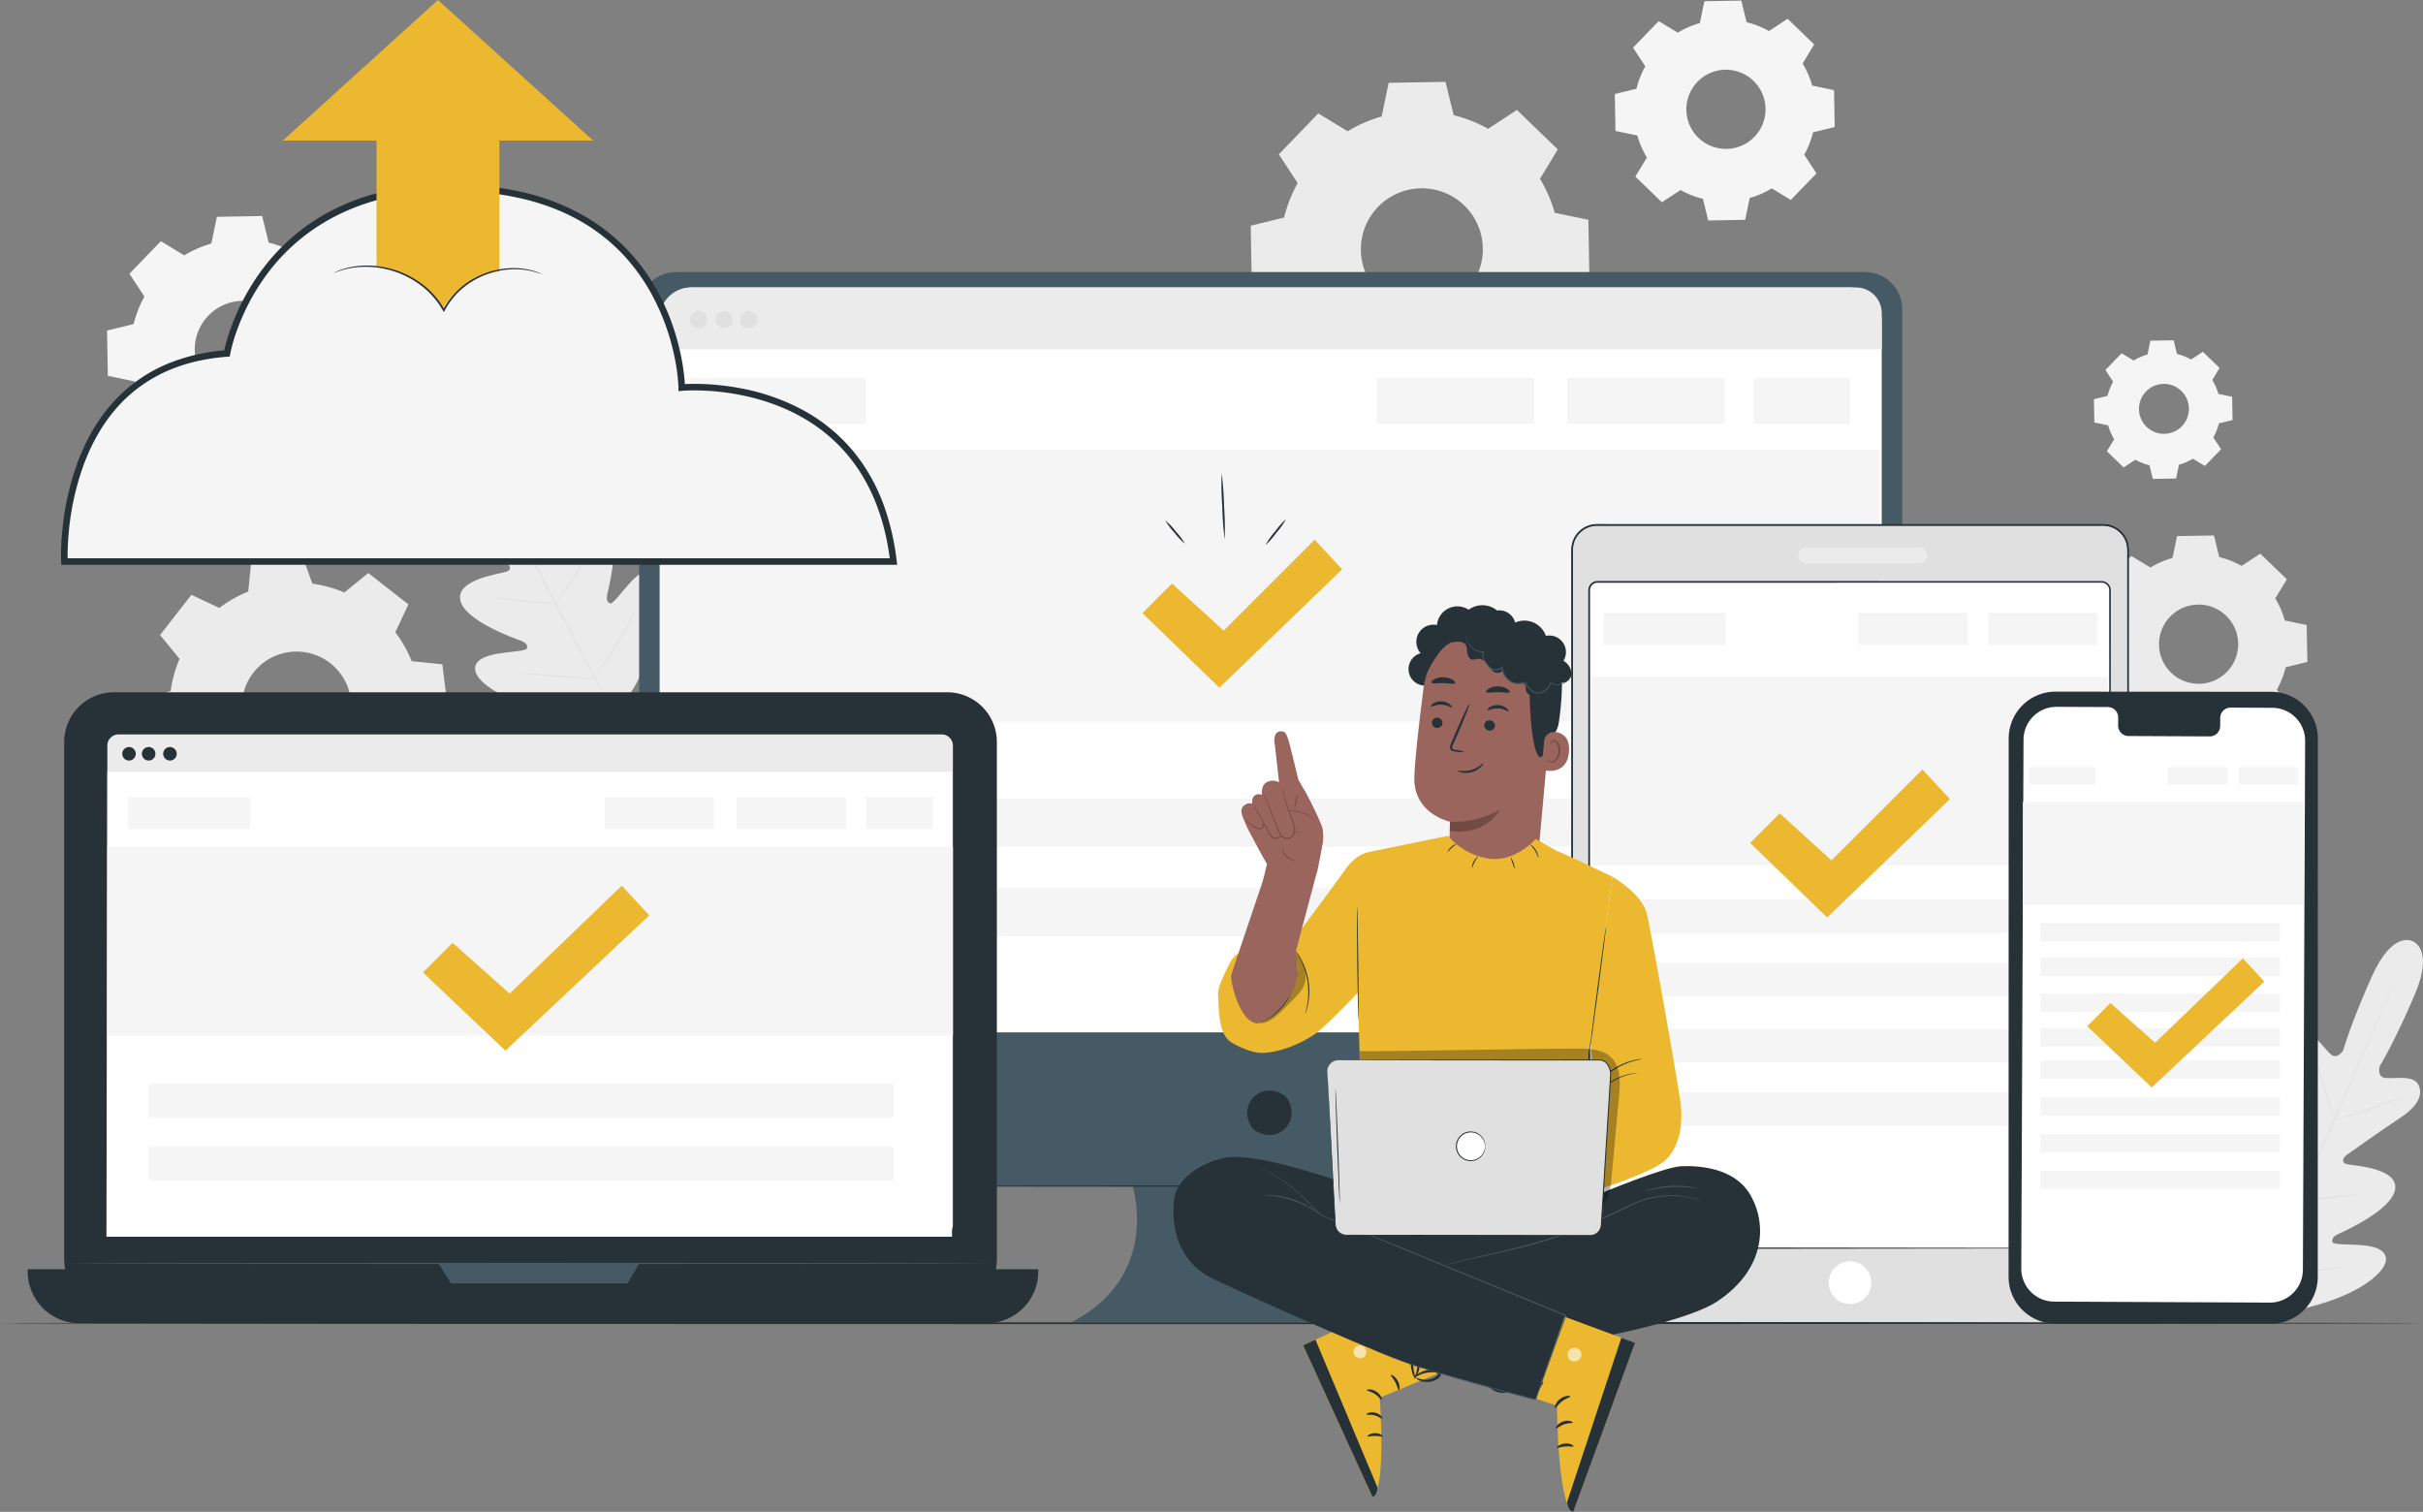 <svg xmlns="http://www.w3.org/2000/svg" xmlns:xlink="http://www.w3.org/1999/xlink" width="738.582" height="460.83" viewBox="0 0 738.582 460.83"><rect x="0" y="0" width="738.582" height="460.83" fill="#808080" stroke="none"/><defs><clipPath id="a"><rect width="738.582" height="460.83" fill="none"></rect></clipPath><clipPath id="c"><rect width="4.223" height="4.174" fill="none"></rect></clipPath><clipPath id="d"><rect width="3.903" height="3.846" fill="none"></rect></clipPath><clipPath id="e"><rect width="14.348" height="21.987" fill="none"></rect></clipPath><clipPath id="f"><rect width="79.256" height="47.971" fill="none"></rect></clipPath></defs><g clip-path="url(#a)"><g clip-path="url(#a)"><path d="M709.224,275.686s-6.023-3.567-12.44,10.734-8.712,22.479-8.712,22.479-1.734,3.016-3.836,1.205-5.121-7.094-8.485-5.948c-3.489,1.187-4.458,5.195-3.5,10.965s2.607,18.489,2.752,19.64c.142,1.129-.425,2.832-2.055,1.828s-11.2-10.652-15.5-5.838,1.017,20.449,1.566,22.169.245,2.481-.562,2.954-3.717-3.074-6.551-5.706-6.581-5.188-8.832-2.2-2.427,14.923,9.855,33.69l6.262,8.323,10.4-1.1c22.121-3.7,30.775-11.929,31.441-15.608s-3.752-4.7-7.609-5-8.436-.03-8.636-.943.153-1.654,1.79-2.417,16.735-7.456,17.351-13.885-12.962-6.916-14.8-7.432-.976-2.088-.05-2.75c.943-.674,11.405-8.092,16.3-11.3s7.181-6.637,5.686-10.005c-1.439-3.249-7.369-1.884-10.125-2.2s-1.716-3.637-1.716-3.637,4.453-7.233,10.609-21.648-.729-16.439-.729-16.439" transform="translate(26.197 11.235)" fill="#ebebeb"></path><path d="M657,391.416c4.563-10.569,12.988-29.218,20.139-45.266s13.607-30.574,18.223-41.118c2.3-5.267,4.16-9.532,5.454-12.494.64-1.465,1.14-2.607,1.485-3.4l.393-.881c.091-.2.145-.295.145-.295s-.033.106-.115.308-.207.51-.364.892l-1.429,3.421c-1.245,2.968-3.077,7.251-5.36,12.534-4.563,10.569-10.988,25.117-18.136,41.159s-15.608,34.681-20.224,45.226" transform="translate(26.814 11.753)" fill="#e0e0e0"></path><path d="M678.2,310.288a3.4,3.4,0,0,1,.3.692c.174.453.4,1.114.683,1.933.554,1.639,1.26,3.924,2,6.458.715,2.5,1.362,4.765,1.857,6.5.228.779.42,1.436.575,1.964a3.357,3.357,0,0,1,.183.731,3.443,3.443,0,0,1-.3-.69c-.172-.453-.4-1.115-.673-1.937-.537-1.646-1.215-3.938-1.948-6.473l-1.9-6.479-.585-1.962a3.434,3.434,0,0,1-.178-.733" transform="translate(27.679 12.664)" fill="#e0e0e0"></path><path d="M684.493,328.258c-.029-.084,4.616-1.75,10.374-3.718s10.451-3.5,10.48-3.413-4.616,1.75-10.375,3.719-10.45,3.5-10.479,3.412" transform="translate(27.936 13.106)" fill="#e0e0e0"></path><path d="M672.877,351.243a3.585,3.585,0,0,1,.766-.073l2.088-.1c1.762-.083,4.2-.209,6.876-.448s5.1-.525,6.85-.751l2.072-.267a3.538,3.538,0,0,1,.767-.061,3.424,3.424,0,0,1-.746.186c-.485.1-1.188.228-2.061.368-1.743.285-4.165.616-6.854.848s-5.13.328-6.9.354c-.884.009-1.6.008-2.093-.006a3.6,3.6,0,0,1-.768-.053" transform="translate(27.462 14.265)" fill="#e0e0e0"></path><path d="M663.659,336.43a3,3,0,0,1,.436.562l1.088,1.6c.908,1.356,2.142,3.242,3.488,5.335s2.551,4,3.409,5.388l1,1.653a3,3,0,0,1,.33.63,3.048,3.048,0,0,1-.436-.562l-1.088-1.6c-.908-1.356-2.141-3.242-3.488-5.337s-2.55-4-3.408-5.386c-.4-.651-.73-1.2-1-1.653a3.028,3.028,0,0,1-.33-.63" transform="translate(27.085 13.73)" fill="#e0e0e0"></path><path d="M650.8,355.607a4.85,4.85,0,0,1,.551.724l1.4,2.042c1.172,1.731,2.772,4.136,4.523,6.8s3.322,5.092,4.445,6.856l1.316,2.1a4.843,4.843,0,0,1,.445.794,5.014,5.014,0,0,1-.551-.724c-.365-.532-.837-1.218-1.4-2.042-1.172-1.732-2.773-4.136-4.524-6.8s-3.321-5.091-4.444-6.855l-1.317-2.1a4.846,4.846,0,0,1-.446-.794" transform="translate(26.561 14.513)" fill="#e0e0e0"></path><path d="M662.823,373.751a5.62,5.62,0,0,1,.968-.118l2.643-.218c2.23-.186,5.311-.455,8.7-.847s6.455-.82,8.67-1.148l2.623-.387a5.51,5.51,0,0,1,.969-.105,5.654,5.654,0,0,1-.947.229c-.614.127-1.5.3-2.608.489-2.208.386-5.271.854-8.67,1.243s-6.486.628-8.724.755c-1.119.061-2.024.1-2.651.116a5.712,5.712,0,0,1-.975-.008" transform="translate(27.051 15.138)" fill="#e0e0e0"></path><path d="M123.969,103.881s-6.524,2.536.766,16.414,12.308,20.729,12.308,20.729,1.3,3.227-1.42,3.763-8.742-.35-9.918,3c-1.219,3.478,1.335,6.714,6.469,9.519s16.157,9.362,17.151,9.958c.976.586,1.967,2.083.171,2.745s-15.293,2.235-14.163,8.594,16.715,11.823,18.408,12.452,2.1,1.34,1.978,2.266-4.713,1.026-8.533,1.631-8.144,1.974-7.186,5.589,10.243,11.121,32.589,13.042L183,213.8l5.56-8.861c10.742-19.69,9.611-31.575,7.127-34.371s-6.014.051-8.627,2.9-5.231,6.619-6.073,6.213-1.206-1.142-.8-2.9,4.464-17.769-.213-22.223-13.442,5.93-14.987,7.06-2.245-.52-2.194-1.658c.052-1.158.673-13.969,1.172-19.8s-.79-9.745-4.362-10.65c-3.445-.872-6.03,4.635-7.982,6.608s-3.92-.894-3.92-.894-2.941-7.968-10.483-21.71-13.383-9.574-13.383-9.574" transform="translate(4.95 4.218)" fill="#ebebeb"></path><path d="M183.209,215.732c-5.5-10.114-14.969-28.254-23.181-43.786s-15.655-29.577-21.1-39.718c-2.724-5.058-4.93-9.156-6.462-12l-1.756-3.265-.449-.852c-.1-.194-.144-.3-.144-.3s.063.093.173.28l.477.838,1.809,3.236c1.567,2.812,3.806,6.9,6.553,11.955,5.5,10.114,12.977,24.149,21.186,39.676s17.65,33.687,23.1,43.829" transform="translate(5.31 4.727)" fill="#e0e0e0"></path><path d="M133.574,147.564a3.4,3.4,0,0,1,.729.194c.463.143,1.125.368,1.942.656,1.632.577,3.866,1.43,6.313,2.417l6.256,2.549,1.9.76a3.434,3.434,0,0,1,.687.307,3.4,3.4,0,0,1-.73-.188c-.462-.144-1.126-.369-1.939-.665-1.627-.593-3.849-1.476-6.3-2.463l-6.272-2.5-1.9-.75a3.4,3.4,0,0,1-.686-.312" transform="translate(5.451 6.022)" fill="#e0e0e0"></path><path d="M151.379,154.344c-.084-.029,1.473-4.712,3.478-10.457s3.7-10.38,3.784-10.351-1.473,4.711-3.478,10.458-3.7,10.379-3.784,10.35" transform="translate(6.178 5.45)" fill="#e0e0e0"></path><path d="M162.46,177.627a3.519,3.519,0,0,1,.415-.647l1.213-1.7c1.022-1.438,2.425-3.431,3.893-5.685s2.735-4.337,3.637-5.854l1.069-1.8a3.51,3.51,0,0,1,.426-.641,3.518,3.518,0,0,1-.315.7c-.222.441-.554,1.075-.982,1.848-.851,1.548-2.087,3.657-3.564,5.916s-2.908,4.238-3.979,5.644c-.538.7-.98,1.263-1.3,1.642a3.54,3.54,0,0,1-.515.571" transform="translate(6.63 6.583)" fill="#e0e0e0"></path><path d="M145.168,175.138a3.05,3.05,0,0,1,.711,0c.525.036,1.169.079,1.929.13,1.627.124,3.872.316,6.35.55s4.721.463,6.343.644l1.918.233a2.925,2.925,0,0,1,.7.129,3.019,3.019,0,0,1-.711,0l-1.929-.13c-1.627-.123-3.872-.316-6.351-.55s-4.72-.462-6.342-.644l-1.918-.232a3.057,3.057,0,0,1-.7-.129" transform="translate(5.925 7.147)" fill="#e0e0e0"></path><path d="M152.319,197.09a4.9,4.9,0,0,1,.91.014l2.472.157c2.086.147,4.966.372,8.144.64s6.056.53,8.138.735l2.463.26a5.018,5.018,0,0,1,.9.138,4.79,4.79,0,0,1-.91-.014l-2.472-.157c-2.086-.147-4.966-.372-8.145-.64s-6.055-.53-8.136-.735l-2.464-.259a4.945,4.945,0,0,1-.9-.139" transform="translate(6.216 8.043)" fill="#e0e0e0"></path><path d="M173.926,199.591a5.582,5.582,0,0,1,.5-.834l1.46-2.214c1.231-1.869,2.921-4.459,4.706-7.37s3.34-5.585,4.448-7.53l1.316-2.3a5.573,5.573,0,0,1,.515-.827,5.671,5.671,0,0,1-.4.887c-.278.562-.694,1.368-1.225,2.354-1.06,1.975-2.581,4.674-4.373,7.589s-3.512,5.489-4.792,7.329c-.643.917-1.17,1.655-1.547,2.157a5.667,5.667,0,0,1-.608.762" transform="translate(7.098 7.286)" fill="#e0e0e0"></path><path d="M65.154,178.674a38.1,38.1,0,0,1,8.817-4.991l.939-9.348,15.426-1.9,3.182,8.839a38.023,38.023,0,0,1,9.765,2.7l7.271-5.943,12.252,9.564-4,8.494a38,38,0,0,1,4.99,8.82l9.348.938,1.9,15.426-8.839,3.182a38.081,38.081,0,0,1-2.7,9.764l5.942,7.272-9.561,12.251-8.5-4a38.072,38.072,0,0,1-8.819,4.991l-.939,9.348-15.425,1.9-3.182-8.84a38.036,38.036,0,0,1-9.765-2.7l-7.271,5.944-12.251-9.564,4-8.494a38.051,38.051,0,0,1-4.99-8.819l-9.348-.939-1.9-15.426,8.84-3.182a38.128,38.128,0,0,1,2.7-9.765l-5.943-7.27,9.563-12.252Zm10.41,19.718a16.672,16.672,0,1,0,23.4-2.885,16.672,16.672,0,0,0-23.4,2.885" transform="translate(1.694 6.629)" fill="#ebebeb"></path><path d="M492.12,9.949a27.581,27.581,0,0,1,6.726-2.924L500.231.369l11.248-.2,1.618,6.6a27.576,27.576,0,0,1,6.826,2.685l5.684-3.726,8.093,7.814-3.523,5.811a27.562,27.562,0,0,1,2.923,6.727l6.656,1.385.2,11.248-6.6,1.62a27.574,27.574,0,0,1-2.684,6.824l3.725,5.685-7.813,8.093-5.811-3.523a27.543,27.543,0,0,1-6.727,2.922L512.653,67l-11.247.2-1.62-6.6a27.562,27.562,0,0,1-6.824-2.685l-5.685,3.727-8.093-7.814,3.524-5.811a27.551,27.551,0,0,1-2.924-6.727l-6.657-1.385-.2-11.248,6.605-1.62a27.6,27.6,0,0,1,2.684-6.824l-3.725-5.685,7.812-8.093Zm6,14.984a12.068,12.068,0,1,0,17.064-.3,12.068,12.068,0,0,0-17.064.3" transform="translate(19.301 0.007)" fill="#f5f5f5"></path><path d="M625.337,105.825a17.408,17.408,0,0,1,4.24-1.843l.873-4.2,7.093-.124,1.02,4.164a17.36,17.36,0,0,1,4.3,1.692l3.585-2.349,5.1,4.927-2.222,3.664A17.343,17.343,0,0,1,651.177,116l4.2.873.125,7.092-4.164,1.021a17.37,17.37,0,0,1-1.693,4.3l2.349,3.586-4.926,5.1-3.665-2.222a17.373,17.373,0,0,1-4.241,1.843l-.874,4.2-7.092.124-1.021-4.164a17.426,17.426,0,0,1-4.3-1.692l-3.585,2.349-5.1-4.927,2.222-3.664a17.341,17.341,0,0,1-1.843-4.242l-4.2-.873-.125-7.092,4.164-1.021a17.377,17.377,0,0,1,1.693-4.3l-2.349-3.586,4.926-5.1Zm3.78,9.449a7.61,7.61,0,1,0,10.76-.189,7.609,7.609,0,0,0-10.76.189" transform="translate(25.028 4.067)" fill="#f5f5f5"></path><path d="M54.884,75.255a33.811,33.811,0,0,1,8.247-3.585l1.7-8.163,13.793-.243,1.985,8.1a33.785,33.785,0,0,1,8.369,3.292l6.971-4.569,9.924,9.583-4.32,7.125a33.816,33.816,0,0,1,3.584,8.249l8.163,1.7.243,13.793-8.1,1.986a33.81,33.81,0,0,1-3.292,8.368l4.568,6.971-9.581,9.924-7.126-4.32a33.783,33.783,0,0,1-8.249,3.584l-1.7,8.164-13.793.241-1.985-8.1a33.8,33.8,0,0,1-8.369-3.292l-6.97,4.569-9.925-9.583,4.321-7.125a33.785,33.785,0,0,1-3.585-8.249l-8.163-1.7-.243-13.793,8.1-1.986a33.854,33.854,0,0,1,3.293-8.368l-4.569-6.97,9.581-9.925ZM62.236,93.63a14.8,14.8,0,1,0,20.924-.368,14.8,14.8,0,0,0-20.924.368" transform="translate(1.28 2.582)" fill="#f5f5f5"></path><path d="M630.547,166.591a27.566,27.566,0,0,1,6.726-2.924l1.385-6.657,11.248-.2,1.618,6.6a27.552,27.552,0,0,1,6.825,2.685l5.685-3.726,8.093,7.814L668.6,176a27.565,27.565,0,0,1,2.923,6.727l6.656,1.385.2,11.248-6.6,1.619a27.572,27.572,0,0,1-2.684,6.824l3.725,5.685L665,217.583l-5.811-3.523a27.6,27.6,0,0,1-6.727,2.923l-1.386,6.657-11.247.2-1.62-6.6a27.563,27.563,0,0,1-6.824-2.685l-5.685,3.727-8.093-7.814,3.523-5.811a27.587,27.587,0,0,1-2.923-6.727l-6.657-1.385-.2-11.248,6.6-1.62a27.6,27.6,0,0,1,2.684-6.824l-3.726-5.685,7.813-8.093Zm6,14.984a12.068,12.068,0,1,0,17.064-.3,12.068,12.068,0,0,0-17.064.3" transform="translate(24.951 6.4)" fill="#ebebeb"></path><path d="M395.853,39.023a42.453,42.453,0,0,1,10.36-4.5l2.134-10.255,17.326-.3,2.494,10.172a42.435,42.435,0,0,1,10.512,4.136l8.757-5.74L459.9,44.567l-5.428,8.951a42.421,42.421,0,0,1,4.5,10.362l10.254,2.134.3,17.326-10.173,2.494a42.447,42.447,0,0,1-4.135,10.512l5.739,8.757L448.93,117.57l-8.951-5.428a42.462,42.462,0,0,1-10.362,4.5L427.482,126.9l-17.325.3-2.494-10.174a42.491,42.491,0,0,1-10.512-4.136l-8.756,5.74L375.928,106.6l5.428-8.952a42.439,42.439,0,0,1-4.5-10.361L366.6,85.149l-.3-17.325,10.173-2.495A42.482,42.482,0,0,1,380.6,54.818l-5.739-8.756L386.9,33.595ZM405.089,62.1a18.589,18.589,0,1,0,26.285-.462,18.589,18.589,0,0,0-26.285.462" transform="translate(14.949 0.978)" fill="#ebebeb"></path><path d="M738.261,387.526c0,.15-165.279.271-369.113.271C165.244,387.8,0,387.676,0,387.526s165.244-.271,369.148-.271c203.834,0,369.113.121,369.113.271" transform="translate(0 15.805)" fill="#263238"></path><path d="M560.88,79.676H198.5a11.309,11.309,0,0,0-11.311,11.311V346.941A11.31,11.31,0,0,0,198.5,358.253H337.582s8.847,27.357-18.579,41.513H449.051s-30.964-10.616-23-41.513H560.88a11.311,11.311,0,0,0,11.312-11.311V90.988A11.311,11.311,0,0,0,560.88,79.676" transform="translate(7.64 3.252)" fill="#455a64"></path><path d="M377.262,321.551c4.929,7.045-2.785,14.76-9.833,9.832a2.521,2.521,0,0,1-.606-.607c-4.916-7.043,2.79-14.748,9.833-9.83a2.481,2.481,0,0,1,.606.606" transform="translate(14.908 13.035)" fill="#263238"></path><path d="M565.707,311.245H193.187V94.275A10.093,10.093,0,0,1,203.28,84.181H555.615a10.093,10.093,0,0,1,10.093,10.093Z" transform="translate(7.884 3.436)" fill="#fff"></path><path d="M565.707,103.048H193.187v-9.34a9.528,9.528,0,0,1,9.527-9.528H557.885A7.823,7.823,0,0,1,565.707,92Z" transform="translate(7.884 3.436)" fill="#ebebeb"></path><path d="M207.3,93.728a2.617,2.617,0,1,1-2.617-2.617,2.617,2.617,0,0,1,2.617,2.617" transform="translate(8.247 3.718)" fill="#e0e0e0"></path><path d="M214.8,93.728a2.617,2.617,0,1,1-2.617-2.617,2.617,2.617,0,0,1,2.617,2.617" transform="translate(8.553 3.718)" fill="#e0e0e0"></path><path d="M221.927,93.728a2.617,2.617,0,1,1-2.617-2.617,2.617,2.617,0,0,1,2.617,2.617" transform="translate(8.844 3.718)" fill="#e0e0e0"></path><path d="M493.012,347.373c0,.12-51.566.217-115.163.217-63.618,0-115.173-.1-115.173-.217s51.556-.218,115.173-.218c63.6,0,115.163.1,115.163.218" transform="translate(10.72 14.168)" fill="#263238"></path><rect width="371.545" height="82.94" transform="translate(201.197 137.015)" fill="#f5f5f5"></rect><rect width="53.62" height="14.035" transform="translate(210.317 115.173)" fill="#f5f5f5"></rect><rect width="29.359" height="14.035" transform="translate(534.564 115.173)" fill="#f5f5f5"></rect><rect width="48.045" height="14.035" transform="translate(477.698 115.173)" fill="#f5f5f5"></rect><rect width="48.045" height="14.035" transform="translate(419.664 115.173)" fill="#f5f5f5"></rect><rect width="327.463" height="14.701" transform="translate(219.286 243.324)" fill="#f5f5f5"></rect><rect width="327.463" height="14.701" transform="translate(219.286 270.683)" fill="#f5f5f5"></rect><path d="M334.571,180.443l9.026-9.026,15.741,14.347,27.74-27.71,8.382,9.026-37.411,36.091Z" transform="translate(13.655 6.451)" fill="#ecb82f"></path><path d="M347.276,159.509a20.112,20.112,0,0,1-3.208-3.37,20.123,20.123,0,0,1-2.794-3.72,20.109,20.109,0,0,1,3.208,3.37,20.122,20.122,0,0,1,2.794,3.72" transform="translate(13.928 6.22)" fill="#263238"></path><path d="M358.712,158.755a94.416,94.416,0,0,1-.734-10.082,94.436,94.436,0,0,1-.191-10.108,94.606,94.606,0,0,1,.733,10.083,94.286,94.286,0,0,1,.193,10.107" transform="translate(14.599 5.655)" fill="#263238"></path><path d="M376.891,152.024a23.772,23.772,0,0,1-2.923,4.124,23.749,23.749,0,0,1-3.348,3.788,23.747,23.747,0,0,1,2.924-4.124,23.717,23.717,0,0,1,3.347-3.788" transform="translate(15.126 6.204)" fill="#263238"></path><path d="M622.3,396.921H467.979a7.562,7.562,0,0,1-7.563-7.563V161.31a7.562,7.562,0,0,1,7.563-7.563H622.3a7.562,7.562,0,0,1,7.563,7.563V389.359a7.562,7.562,0,0,1-7.562,7.563" transform="translate(18.791 6.275)" fill="#e0e0e0"></path><path d="M622.314,396.932s.177-.018.527-.041a7.25,7.25,0,0,0,1.535-.28,7.572,7.572,0,0,0,4.6-3.78,7.805,7.805,0,0,0,.7-2.007,11.908,11.908,0,0,0,.137-2.366q-.006-2.5-.013-5.473c-.007-3.957-.016-8.52-.025-13.658-.021-20.558-.05-50.294-.086-87.038-.01-18.373-.021-38.5-.033-60.1q-.006-16.2-.014-33.484,0-8.63-.006-17.51,0-4.439,0-8.936a11.727,11.727,0,0,0-.118-2.2,7.069,7.069,0,0,0-.691-2.063,7.414,7.414,0,0,0-3.017-3.1,8,8,0,0,0-2.068-.744,11.316,11.316,0,0,0-2.23-.139h-4.6l-9.276,0-18.869,0-38.917.007-81.838.005a7.286,7.286,0,0,0-7.181,5.939,13.117,13.117,0,0,0-.131,2.552v7.808q0,10.385,0,20.628,0,20.483,0,40.33c-.005,26.442-.01,51.946-.016,76.243s-.017,47.383-.025,68.99q0,4.051,0,8.033,0,1.991,0,3.963a8.558,8.558,0,0,0,.6,3.757,7.371,7.371,0,0,0,5.722,4.367,12.718,12.718,0,0,0,1.879.08h1.9l3.779,0,28.841.018,87.033.086,23.662.051,6.154.026c1.386.009,2.1.028,2.1.028s-.71.019-2.1.028l-6.154.027-23.662.05-87.033.086-28.841.018-3.779,0h-1.9a13.139,13.139,0,0,1-1.938-.083,7.8,7.8,0,0,1-6.063-4.617,9.005,9.005,0,0,1-.635-3.929q0-1.973,0-3.963,0-3.981,0-8.033c-.007-21.607-.016-44.695-.025-68.99s-.01-49.8-.016-76.243q0-19.831,0-40.33,0-10.242,0-20.628v-7.808a13.583,13.583,0,0,1,.139-2.653,7.828,7.828,0,0,1,7.713-6.38l81.838.006,38.917.006,18.869,0,9.276,0h4.6a11.855,11.855,0,0,1,2.328.151,8.533,8.533,0,0,1,2.209.8,7.923,7.923,0,0,1,3.221,3.312,7.6,7.6,0,0,1,.737,2.2,12.184,12.184,0,0,1,.124,2.288q0,4.5,0,8.936,0,8.876-.006,17.51-.006,17.262-.013,33.484c-.011,21.605-.023,41.73-.033,60.1-.036,36.744-.066,66.48-.085,87.038-.009,5.137-.018,9.7-.025,13.658q-.008,2.966-.013,5.473a12.056,12.056,0,0,1-.152,2.39,7.913,7.913,0,0,1-.723,2.033,7.6,7.6,0,0,1-4.677,3.783,6.9,6.9,0,0,1-1.549.255c-.352.012-.529.012-.529.012" transform="translate(18.78 6.264)" fill="#263238"></path><path d="M622.31,396.928s.177-.015.527-.035a4.466,4.466,0,0,0,.649-.078,6.41,6.41,0,0,0,.889-.2,7.573,7.573,0,0,0,4.612-3.781,7.873,7.873,0,0,0,.7-2.012,11.966,11.966,0,0,0,.139-2.37q0-2.5-.007-5.473c-.005-3.956-.01-8.52-.016-13.658-.014-20.554-.032-50.292-.055-87.037-.006-18.374-.012-38.5-.021-60.1q0-16.2-.008-33.484,0-8.63,0-17.51,0-4.439,0-8.936a11.79,11.79,0,0,0-.119-2.218,7.192,7.192,0,0,0-.7-2.09,7.507,7.507,0,0,0-3.056-3.138,8.065,8.065,0,0,0-2.093-.754,11.334,11.334,0,0,0-2.249-.143h-4.6l-9.276,0-18.869,0-38.917,0-81.838,0a7.386,7.386,0,0,0-7.279,6.02,13.226,13.226,0,0,0-.132,2.571v7.808q0,10.385,0,20.628,0,20.483,0,40.33c0,26.442-.007,51.947-.01,76.243s-.01,47.383-.016,68.99q0,4.051,0,8.033,0,1.991,0,3.962a12.256,12.256,0,0,0,.087,1.944,7.372,7.372,0,0,0,6.3,6.259,12.793,12.793,0,0,0,1.89.081h1.9l3.779,0,28.841.01,87.033.054,23.662.032,6.154.017c1.386.006,2.1.018,2.1.018s-.71.011-2.1.018l-6.154.017-23.662.032-87.033.054-28.841.011H468.84a12.931,12.931,0,0,1-1.928-.082,7.644,7.644,0,0,1-6.535-6.485,12.577,12.577,0,0,1-.092-1.984q0-1.972,0-3.962,0-3.981,0-8.033c0-21.607-.009-44.695-.016-68.99s-.006-49.8-.009-76.243q0-19.831,0-40.33,0-10.24,0-20.628v-7.808a13.562,13.562,0,0,1,.138-2.634,7.726,7.726,0,0,1,7.615-6.3l81.838,0,38.917,0,18.869,0H621.5a11.6,11.6,0,0,1,2.31.149,8.428,8.428,0,0,1,2.184.786,7.835,7.835,0,0,1,3.183,3.272,7.494,7.494,0,0,1,.729,2.178,12.12,12.12,0,0,1,.122,2.272q0,4.5,0,8.936,0,8.877,0,17.51,0,17.264-.008,33.484c-.007,21.605-.015,41.73-.021,60.1-.023,36.745-.042,66.483-.054,87.037-.006,5.137-.011,9.7-.016,13.658q0,2.966-.008,5.473a12,12,0,0,1-.15,2.386,7.92,7.92,0,0,1-.718,2.027,7.582,7.582,0,0,1-4.663,3.783,6.2,6.2,0,0,1-.894.189,4.358,4.358,0,0,1-.652.07c-.352.015-.529.018-.529.018" transform="translate(18.784 6.268)" fill="#263238"></path><path d="M548.575,375.9a6.5,6.5,0,1,1-6.5-6.5,6.5,6.5,0,0,1,6.5,6.5" transform="translate(21.858 15.076)" fill="#fff"></path><path d="M563.611,165.167H529a2.414,2.414,0,0,1,0-4.827h34.607a2.414,2.414,0,0,1,0,4.827" transform="translate(21.491 6.544)" fill="#ebebeb"></path><path d="M621.64,373.5H467.94a2.531,2.531,0,0,1-2.531-2.531V172.946a2.532,2.532,0,0,1,2.532-2.531h153.7a2.531,2.531,0,0,1,2.531,2.531V370.964a2.531,2.531,0,0,1-2.531,2.531" transform="translate(18.994 6.955)" fill="#fff"></path><path d="M621.651,373.506c0-.014.159,0,.463-.058a2.508,2.508,0,0,0,1.212-.616,2.538,2.538,0,0,0,.816-2.026q-.006-1.366-.014-3.163c-.011-4.8-.029-11.862-.051-20.958-.021-18.208-.05-44.543-.086-77.082-.01-16.272-.022-34.095-.033-53.228q-.006-14.351-.013-29.654,0-3.822,0-7.7,0-1.939,0-3.891v-1.956a2.359,2.359,0,0,0-.522-1.673,2.286,2.286,0,0,0-1.528-.82c-.607-.024-1.3-.006-1.949-.011h-3.971l-8.016,0-139.984.021a2.269,2.269,0,0,0-1.8.879,2.3,2.3,0,0,0-.429.934,6.362,6.362,0,0,0-.045,1.105v13.862q0,9.2,0,18.269,0,18.138,0,35.717c-.006,23.416-.011,46-.017,67.521s-.017,41.962-.024,61.1v.9a2.359,2.359,0,0,0,.145.8,2.3,2.3,0,0,0,1.031,1.212,2.853,2.853,0,0,0,1.609.3H470.2l6.988,0,13.587.007,25.542.018,77.076.086,20.956.051,5.45.026c1.228.009,1.857.028,1.857.028s-.629.019-1.857.028l-5.45.027-20.956.05-77.076.086-25.542.018-13.587.008-6.988,0h-1.767a3.306,3.306,0,0,1-1.828-.353,2.755,2.755,0,0,1-1.232-1.445,2.811,2.811,0,0,1-.174-.953v-.9c-.008-19.136-.017-39.582-.025-61.1s-.01-44.1-.017-67.521q0-17.562,0-35.717,0-9.071,0-18.269V173.615a6.8,6.8,0,0,1,.055-1.212,2.812,2.812,0,0,1,2.764-2.248l139.984.021,8.016,0h3.971c.67.007,1.293-.015,2,.016a2.78,2.78,0,0,1,1.855,1,2.855,2.855,0,0,1,.633,1.983v1.956q0,1.952,0,3.891,0,3.877,0,7.7-.008,15.287-.014,29.654c-.012,19.133-.023,36.956-.033,53.228-.036,32.539-.066,58.874-.086,77.082-.022,9.1-.038,16.16-.05,20.958q-.008,1.8-.013,3.163a2.6,2.6,0,0,1-.861,2.068,2.49,2.49,0,0,1-1.244.6,1.714,1.714,0,0,1-.468.031" transform="translate(18.984 6.944)" fill="#263238"></path><rect width="157.161" height="57.537" transform="translate(485.351 206.295)" fill="#f5f5f5"></rect><rect width="37.197" height="9.737" transform="translate(488.849 186.822)" fill="#f5f5f5"></rect><rect width="33.33" height="9.737" transform="translate(606.083 186.822)" fill="#f5f5f5"></rect><rect width="33.33" height="9.737" transform="translate(566.417 186.822)" fill="#f5f5f5"></rect><rect width="134.183" height="10.199" transform="translate(495.114 293.463)" fill="#f5f5f5"></rect><rect width="134.183" height="10.199" transform="translate(495.114 274.172)" fill="#f5f5f5"></rect><rect width="134.183" height="10.199" transform="translate(495.114 332.964)" fill="#f5f5f5"></rect><rect width="134.183" height="10.199" transform="translate(495.114 313.672)" fill="#f5f5f5"></rect><path d="M512.568,247.742l9.026-9.026,15.741,14.347,27.74-27.71,8.382,9.026L536.046,270.47Z" transform="translate(20.919 9.197)" fill="#ecb82f"></path><path d="M668.187,395.221l-65.647-.038a14.279,14.279,0,0,1-14.291-14.262l.032-164.109a14.279,14.279,0,0,1,14.308-14.256l65.647.039a14.278,14.278,0,0,1,14.291,14.261l-.032,164.11a14.279,14.279,0,0,1-14.308,14.256" transform="translate(24.008 8.267)" fill="#263238"></path><path d="M668.495,207.3l-12.772-.059a3.174,3.174,0,0,0-3.115,3.229l-.01,2.316a3.171,3.171,0,0,1-3.114,3.229l-24.9-.116a3.175,3.175,0,0,1-3.088-3.257l.01-2.316a3.176,3.176,0,0,0-3.088-3.257l-4.492-.021L602.752,207a10.051,10.051,0,0,0-10.1,10.007l-.682,161.2a10.05,10.05,0,0,0,10,10.092l65.743.3a10.049,10.049,0,0,0,10.1-10.007l.682-161.2a10.05,10.05,0,0,0-10-10.092" transform="translate(24.16 8.448)" fill="#fff"></path><rect width="85.551" height="31.321" transform="translate(616.62 244.447)" fill="#f5f5f5"></rect><rect width="20.248" height="5.3" transform="translate(618.525 233.848)" fill="#f5f5f5"></rect><rect width="18.143" height="5.3" transform="translate(682.34 233.848)" fill="#f5f5f5"></rect><rect width="18.143" height="5.3" transform="translate(660.749 233.848)" fill="#f5f5f5"></rect><rect width="73.043" height="5.552" transform="translate(621.934 291.898)" fill="#f5f5f5"></rect><rect width="73.043" height="5.552" transform="translate(621.934 281.396)" fill="#f5f5f5"></rect><rect width="73.043" height="5.552" transform="translate(621.934 313.4)" fill="#f5f5f5"></rect><rect width="73.043" height="5.552" transform="translate(621.934 323.222)" fill="#f5f5f5"></rect><rect width="73.043" height="5.552" transform="translate(621.934 334.447)" fill="#f5f5f5"></rect><rect width="73.043" height="5.552" transform="translate(621.934 345.673)" fill="#f5f5f5"></rect><rect width="73.043" height="5.552" transform="translate(621.934 356.898)" fill="#f5f5f5"></rect><rect width="73.043" height="5.552" transform="translate(621.934 302.898)" fill="#f5f5f5"></rect><path d="M611.282,301.349l7.064-7.064,13.623,12.11,26.743-25.733,6.559,7.064-34.31,32.292Z" transform="translate(24.948 11.454)" fill="#ecb82f"></path><path d="M287.943,390.747H33.96A15.162,15.162,0,0,1,18.8,375.586V217.9A15.162,15.162,0,0,1,33.96,202.738H287.943A15.162,15.162,0,0,1,303.1,217.9V375.586a15.162,15.162,0,0,1-15.161,15.161" transform="translate(0.767 8.274)" fill="#263238"></path><path d="M300.429,388.16H23.841A15.718,15.718,0,0,1,8.123,372.442v-.732H316.147v.732a15.718,15.718,0,0,1-15.718,15.718" transform="translate(0.332 15.17)" fill="#263238"></path><rect width="268.249" height="158.771" transform="translate(27.197 218.483)" fill="#263238"></rect><path d="M128.45,370.015l3.822,6.079h53.785l3.549-6.079Z" transform="translate(5.242 15.101)" fill="#455a64"></path><path d="M285.783,367.967H34.847a3.407,3.407,0,0,1-3.408-3.407V218.486a3.407,3.407,0,0,1,3.407-3.407H285.783a3.406,3.406,0,0,1,3.4,3.407V364.56a3.406,3.406,0,0,1-3.4,3.407" transform="translate(1.283 8.778)" fill="#ebebeb"></path><path d="M288.924,367.743H31.174l.276-141.686H288.924Z" transform="translate(1.272 9.226)" fill="#fff"></path><path d="M51.911,220.833a2.059,2.059,0,1,1-2.06-2.059,2.06,2.06,0,0,1,2.06,2.059" transform="translate(1.951 8.929)" fill="#263238"></path><path d="M39.924,220.833a2.059,2.059,0,1,1-2.059-2.059,2.059,2.059,0,0,1,2.059,2.059" transform="translate(1.461 8.929)" fill="#263238"></path><path d="M45.677,220.833a2.059,2.059,0,1,1-2.059-2.059,2.059,2.059,0,0,1,2.059,2.059" transform="translate(1.696 8.929)" fill="#263238"></path><path d="M300.661,370.022c0,.1-63.1.184-140.925.184-77.85,0-140.938-.082-140.938-.184s63.089-.184,140.938-.184c77.823,0,140.925.082,140.925.184" transform="translate(0.767 15.094)" fill="#455a64"></path><rect width="257.75" height="57.537" transform="translate(32.722 258.125)" fill="#f5f5f5"></rect><rect width="37.197" height="9.737" transform="translate(39.049 242.971)" fill="#f5f5f5"></rect><rect width="20.368" height="9.737" transform="translate(263.986 242.971)" fill="#f5f5f5"></rect><rect width="33.33" height="9.737" transform="translate(224.538 242.971)" fill="#f5f5f5"></rect><rect width="33.33" height="9.737" transform="translate(184.278 242.971)" fill="#f5f5f5"></rect><rect width="227.17" height="10.199" transform="translate(45.315 349.614)" fill="#f5f5f5"></rect><rect width="227.17" height="10.199" transform="translate(45.315 330.322)" fill="#f5f5f5"></rect><path d="M123.869,285.819l9.026-9.026L150.3,292.267l34.17-32.881,8.381,9.026-43.84,41.262Z" transform="translate(5.055 10.586)" fill="#ecb82f"></path><path d="M417.869,201.73a5.024,5.024,0,0,1-1.658-9.859,5.226,5.226,0,0,1,4.972-8.585,6.255,6.255,0,0,1,9.666-4.669,7.033,7.033,0,0,1,8.657.24,5,5,0,0,1,4.005,8.687" transform="translate(16.836 7.234)" fill="#263238"></path><path d="M417.038,202.143a21.315,21.315,0,0,1,22.14-18.589l1.1.052c11.857,1.25,17.419,12.018,15.841,23.836l-3.571,39.51-.937,9.316-26.949-3.181.51-10.089s-11.346-2.312-10.953-13.746c.19-5.522,1.506-16.861,2.816-27.11" transform="translate(16.905 7.49)" fill="#99655c"></path><path d="M424.658,240.79a27.755,27.755,0,0,0,15.178-3.682s-3.906,8.059-15.26,6.5Z" transform="translate(17.328 9.677)" fill="#744a45"></path><path d="M419.34,211.588a1.634,1.634,0,0,0,1.5,1.72,1.563,1.563,0,0,0,1.751-1.394,1.634,1.634,0,0,0-1.495-1.72,1.564,1.564,0,0,0-1.753,1.394" transform="translate(17.114 8.578)" fill="#263238"></path><path d="M419.037,206.957c.193.223,1.471-.635,3.228-.549,1.755.061,3,1.025,3.2.819.1-.091-.089-.485-.632-.919a4.484,4.484,0,0,0-2.551-.919,4.308,4.308,0,0,0-2.581.7c-.56.389-.761.766-.665.866" transform="translate(17.101 8.382)" fill="#263238"></path><path d="M434.709,212.361a1.634,1.634,0,0,0,1.5,1.719,1.562,1.562,0,0,0,1.751-1.393,1.634,1.634,0,0,0-1.495-1.72,1.563,1.563,0,0,0-1.753,1.394" transform="translate(17.741 8.61)" fill="#263238"></path><path d="M435.607,208.046c.193.223,1.473-.635,3.228-.547,1.755.061,3,1.025,3.2.818.1-.091-.088-.484-.633-.919a4.478,4.478,0,0,0-2.551-.919,4.31,4.31,0,0,0-2.581.7c-.558.389-.76.765-.665.865" transform="translate(17.777 8.427)" fill="#263238"></path><path d="M429.071,220.783a11.614,11.614,0,0,0-2.828-.648c-.447-.067-.867-.176-.928-.486a2.29,2.29,0,0,1,.362-1.315q.707-1.6,1.485-3.352c2.069-4.776,3.589-8.711,3.4-8.793s-2.026,3.723-4.095,8.5q-.749,1.766-1.431,3.375a2.6,2.6,0,0,0-.314,1.749,1.125,1.125,0,0,0,.706.69,3.079,3.079,0,0,0,.757.142,11.49,11.49,0,0,0,2.891.139" transform="translate(17.331 8.415)" fill="#263238"></path><path d="M435.246,202.714c.21.456,1.738.044,3.594.071,1.856-.016,3.4.407,3.592-.048.083-.218-.227-.633-.877-1.02A5.56,5.56,0,0,0,438.8,201a5.377,5.377,0,0,0-2.722.7c-.634.384-.927.8-.834,1.015" transform="translate(17.763 8.203)" fill="#263238"></path><path d="M419.281,200c.351.416,1.819.07,3.564.131,1.745.011,3.207.419,3.565.018.159-.2-.054-.606-.682-1.014a5.681,5.681,0,0,0-2.865-.789,5.593,5.593,0,0,0-2.88.669c-.634.381-.856.783-.7.985" transform="translate(17.11 8.095)" fill="#263238"></path><path d="M418.218,197.011s3.348-7.015,6.878-8.524c4.271-1.827,5.856,2.842,9.889,1.916s8.112-2.68,12.037.587c4.3,3.576,2.1,5.843,2.137,10.925.155,20.609,3.638,26.6,5.157,16.965.167-1.055,3.151-1.762,3.8-6.223.838-5.786,1.391-12.832.286-17.016-.93-3.528-2.8-6.022-6.231-8.836-5.415-4.442-13.117-4.892-18.377-4.61s-15.63,5.833-15.572,14.816" transform="translate(17.068 7.433)" fill="#263238"></path><path d="M452.244,217.219a3.1,3.1,0,0,1,3.488-2.833c2.121.3,4.437,1.624,4.09,6.021-.615,7.8-8.319,5.575-8.314,5.35,0-.153.449-5.276.736-8.538" transform="translate(18.427 8.748)" fill="#99655c"></path><path d="M453.36,222.856c.036-.022.128.106.35.229a1.356,1.356,0,0,0,1.014.1c.848-.237,1.646-1.49,1.794-2.895a4.482,4.482,0,0,0-.228-1.974,1.573,1.573,0,0,0-.939-1.124.693.693,0,0,0-.832.309c-.122.21-.085.369-.127.38-.024.018-.157-.144-.07-.461a.87.87,0,0,1,.346-.464,1.025,1.025,0,0,1,.767-.139,1.917,1.917,0,0,1,1.325,1.321,4.646,4.646,0,0,1,.3,2.212c-.174,1.567-1.095,2.976-2.248,3.212a1.458,1.458,0,0,1-1.226-.3c-.227-.212-.254-.389-.226-.4" transform="translate(18.502 8.848)" fill="#744a45"></path><path d="M453.93,203.5a7.422,7.422,0,0,1-3.381,1.373,2.549,2.549,0,0,1-2.743-1.924c-.068-.547.095-1.172-.244-1.609-.4-.521-1.2-.4-1.855-.362a4.994,4.994,0,0,1-5.009-3.818,2.1,2.1,0,0,1-2.821.133,11.177,11.177,0,0,1-2.02-2.375,3.219,3.219,0,0,0-2.62-1.467,7.682,7.682,0,0,1-1.716.295c-1.022-.138-1.466-1.363-1.574-2.389s-.174-2.219-1.017-2.813c-.781-.551-1.838-.3-2.789-.208s-2.16-.184-2.358-1.119a1.859,1.859,0,0,1,.415-1.4,5.067,5.067,0,0,1,6.063-1.636,6.865,6.865,0,0,1,12.663-.74,6.967,6.967,0,0,1,11.007,3.057,5.051,5.051,0,0,1,5.346,7.6,4.8,4.8,0,0,1,2.457,3.938c-.046,1.618-1.7,3.156-3.238,2.657a2.8,2.8,0,0,1-4.962,2.561" transform="translate(17.295 7.328)" fill="#263238"></path><path d="M429.346,186.177a.411.411,0,0,0-.005.144c.006.094.005.236.03.419a4.935,4.935,0,0,0,.5,1.531,5.6,5.6,0,0,0,1.646,1.929,5.213,5.213,0,0,0,3.158,1.062l-.124-.179a2.829,2.829,0,0,0,.056,2.165,8.093,8.093,0,0,0,1.247,1.984,5.763,5.763,0,0,0,.833.937,2.722,2.722,0,0,0,1.217.517,2.852,2.852,0,0,0,2.556-.784l-.288-.1a5.866,5.866,0,0,0,2.3,4.171,4.287,4.287,0,0,0,2.526.961,7.708,7.708,0,0,0,2.554-.437l-.2-.1a6.159,6.159,0,0,0,1.736,2.5,3.28,3.28,0,0,0,2.687.869,4.309,4.309,0,0,0,3.471-3.213l-.181.074a4.033,4.033,0,0,0,2.667.519,4.367,4.367,0,0,0,1.911-.747,3.807,3.807,0,0,0,.918-.914,1.876,1.876,0,0,0,.216-.394,4.682,4.682,0,0,1-1.208,1.2,4.338,4.338,0,0,1-1.862.669,3.861,3.861,0,0,1-2.514-.535l-.143-.09L455,200.5a4.062,4.062,0,0,1-3.281,2.974,2.983,2.983,0,0,1-2.439-.816,5.884,5.884,0,0,1-1.63-2.37l-.055-.147-.15.045A7.453,7.453,0,0,1,445,200.6a3.942,3.942,0,0,1-2.332-.893,5.554,5.554,0,0,1-2.172-3.93l-.031-.372-.257.275a2.538,2.538,0,0,1-2.258.691,2.419,2.419,0,0,1-1.078-.45,5.7,5.7,0,0,1-.786-.878,7.915,7.915,0,0,1-1.221-1.9,2.566,2.566,0,0,1-.079-1.961l.073-.183-.2,0a5.037,5.037,0,0,1-3.029-.97A5.58,5.58,0,0,1,430,188.2a6.062,6.062,0,0,1-.652-2.025" transform="translate(17.522 7.598)" fill="#455a64"></path><path d="M426.977,225.829c-.028.074.4.341,1.194.515a6.6,6.6,0,0,0,5.848-1.731c.57-.578.786-1.037.721-1.082-.146-.133-1.395,1.4-3.621,2.03-2.211.683-4.094.078-4.142.269" transform="translate(17.426 9.122)" fill="#263238"></path><path d="M402.49,348.911l69.212.943s19.356-8.1,24.673-8.317,15.872.458,20.756,8.317c5.046,8.122,5.752,22.454-9.8,32.869-15.145,10.141-84.4,19.513-93.9,18.65l-17.5-23.491s-.183-19.253,0-20.17,3.117-9.167,3.117-9.167Z" transform="translate(16.156 13.938)" fill="#263238"></path><path d="M439.514,378.524l41.322,15.349L462,445.382c-4.811-2.1-4.946-32.36-4.946-32.36l-26.879-8.748Z" transform="translate(17.557 15.448)" fill="#ecb82f"></path><g transform="translate(477.841 410.832)" opacity="0.6"><g clip-path="url(#c)"><path d="M459.468,395.617a2.24,2.24,0,0,1,2.933-.577,2.155,2.155,0,0,1,.6,2.9,2.365,2.365,0,0,1-3.109.594,2.233,2.233,0,0,1-.286-3.087" transform="translate(-459.104 -394.723)" fill="#fff"></path></g></g><path d="M479.662,393.333l-4.171-1.549-16.532,50.067s.159,2.658,1.869,2.989Z" transform="translate(18.731 15.99)" fill="#263238"></path><path d="M455.462,412.526c.254.083.828-1.132,2.09-2.074,1.236-.975,2.559-1.215,2.544-1.482.036-.25-1.6-.425-3.112.743s-1.773,2.783-1.522,2.813" transform="translate(18.585 16.684)" fill="#263238"></path><path d="M455.71,418.448c.223.147,1.048-.786,2.425-1.251,1.362-.506,2.592-.3,2.672-.556.126-.222-1.283-.935-2.984-.323-1.7.6-2.351,2.037-2.113,2.13" transform="translate(18.597 16.981)" fill="#263238"></path><path d="M461.04,423.609c.137-.209-.992-1.019-2.605-.876s-2.592,1.118-2.421,1.3c.155.218,1.173-.276,2.5-.373,1.323-.127,2.409.188,2.526-.052" transform="translate(18.61 17.252)" fill="#263238"></path><path d="M449.8,410.017c.267-.022.342-1.3.959-2.688.589-1.4,1.471-2.331,1.3-2.541-.129-.212-1.455.528-2.159,2.171s-.346,3.11-.1,3.058" transform="translate(18.344 16.519)" fill="#263238"></path><path d="M444.425,406.838a5.137,5.137,0,0,0,.929-2.584,12.322,12.322,0,0,0,.158-3,12.767,12.767,0,0,0-.245-1.769,3.358,3.358,0,0,0-.322-1,1.167,1.167,0,0,0-1.3-.6,1.469,1.469,0,0,0-.978.891,3.564,3.564,0,0,0-.22,1.017,9.861,9.861,0,0,0-.036,1.8,9.642,9.642,0,0,0,.692,2.95c.669,1.6,1.459,2.351,1.539,2.284.125-.084-.45-.953-.919-2.5a10.991,10.991,0,0,1-.455-2.775,10.163,10.163,0,0,1,.085-1.649c.055-.6.222-1.064.515-1.115.111-.017.151-.01.269.162a2.729,2.729,0,0,1,.233.735,14.285,14.285,0,0,1,.281,1.648,15.266,15.266,0,0,1,.044,2.844,18.734,18.734,0,0,0-.276,2.668" transform="translate(18.055 16.237)" fill="#263238"></path><path d="M445.158,406.387c.072-.075-.647-.9-2.243-1.591a8.887,8.887,0,0,0-4.759-.6,2.27,2.27,0,0,0-1.9,1.169,1.283,1.283,0,0,0,.326,1.341,3.728,3.728,0,0,0,.848.611,6.147,6.147,0,0,0,1.737.637,6.307,6.307,0,0,0,3.067-.127c1.7-.518,2.388-1.459,2.31-1.511a22.367,22.367,0,0,1-2.466.87,6.322,6.322,0,0,1-2.722-.07,5.663,5.663,0,0,1-1.474-.592c-.518-.281-.885-.647-.754-.833.09-.257.661-.542,1.175-.593a9.028,9.028,0,0,1,1.632-.127,9.825,9.825,0,0,1,2.757.441c1.537.482,2.38,1.095,2.469.972" transform="translate(17.801 16.492)" fill="#263238"></path><path d="M418.69,377.5l-37.029,17.175,21.134,46.179c4.287-2.289,2.211-30.232,2.211-30.232l24.177-10.03Z" transform="translate(15.576 15.406)" fill="#ecb82f"></path><g transform="translate(412.57 410.129)" opacity="0.6"><g clip-path="url(#d)"><path d="M399.87,394.747a2.075,2.075,0,0,0-2.75-.318,1.993,1.993,0,0,0-.339,2.722,2.187,2.187,0,0,0,2.912.323,2.068,2.068,0,0,0,.041-2.871" transform="translate(-396.392 -394.047)" fill="#fff"></path></g></g><path d="M381.661,394.066l3.738-1.734,18.9,45.016s.046,2.466-1.508,2.9Z" transform="translate(15.576 16.012)" fill="#263238"></path><path d="M404.823,410.059c-.229.1-.847-.985-2.08-1.762-1.213-.811-2.451-.936-2.456-1.183-.052-.228,1.45-.509,2.926.459s1.839,2.441,1.61,2.487" transform="translate(16.337 16.606)" fill="#263238"></path><path d="M405.04,415.545c-.195.152-1.025-.649-2.329-.978-1.295-.368-2.415-.09-2.507-.318-.132-.2,1.117-.957,2.731-.515,1.617.426,2.319,1.709,2.106,1.812" transform="translate(16.333 16.88)" fill="#263238"></path><path d="M400.491,420.7c-.142-.183.841-1.013,2.341-1s2.474.843,2.33,1.024c-.127.212-1.1-.169-2.336-.161-1.23-.022-2.211.349-2.336.135" transform="translate(16.344 17.129)" fill="#263238"></path><path d="M409.792,407.335c-.249,0-.411-1.177-1.081-2.413-.644-1.248-1.526-2.044-1.386-2.25.1-.205,1.381.381,2.149,1.847s.546,2.846.318,2.815" transform="translate(16.623 16.432)" fill="#263238"></path><path d="M414.531,404.013a4.763,4.763,0,0,1-1.046-2.318,11.385,11.385,0,0,1-.364-2.76,11.937,11.937,0,0,1,.1-1.651,3.109,3.109,0,0,1,.225-.947,1.081,1.081,0,0,1,1.152-.653,1.357,1.357,0,0,1,.967.753,3.3,3.3,0,0,1,.278.922,9.167,9.167,0,0,1,.164,1.663,8.985,8.985,0,0,1-.424,2.774c-.5,1.525-1.177,2.276-1.256,2.219-.121-.069.347-.912.666-2.377a10.135,10.135,0,0,0,.219-2.595,9.4,9.4,0,0,0-.2-1.515c-.095-.547-.282-.965-.557-.991-.1-.008-.139,0-.235.169a2.506,2.506,0,0,0-.162.7,13.109,13.109,0,0,0-.139,1.541,14.062,14.062,0,0,0,.167,2.628,17.494,17.494,0,0,1,.449,2.443" transform="translate(16.86 16.148)" fill="#263238"></path><path d="M414.036,403.646c-.072-.065.532-.882,1.955-1.632a8.245,8.245,0,0,1,4.351-.9,2.1,2.1,0,0,1,1.842.941,1.187,1.187,0,0,1-.2,1.261,3.456,3.456,0,0,1-.739.626,5.678,5.678,0,0,1-1.557.714,5.845,5.845,0,0,1-2.841.106c-1.609-.355-2.31-1.173-2.242-1.227a20.814,20.814,0,0,0,2.34.624,5.843,5.843,0,0,0,2.508-.263,5.211,5.211,0,0,0,1.317-.654c.458-.3.769-.662.635-.823a1.453,1.453,0,0,0-1.127-.462,8.385,8.385,0,0,0-1.516,0,9.168,9.168,0,0,0-2.513.608c-1.384.557-2.118,1.184-2.209,1.077" transform="translate(16.898 16.37)" fill="#263238"></path><path d="M401.179,348.655s-29.888-11.163-40.889-9.718c-6.151.808-15.768,5.5-16.5,13.385s1.191,18.432,11.826,23.566,53.08,24.181,63.165,27.115,35.229,9.8,35.229,9.8l9.553-27.222s-52.112-18.044-54.863-20.061-9.718-4.767-9.718-4.767Z" transform="translate(14.025 13.828)" fill="#263238"></path><path d="M501.846,351.9a1.1,1.1,0,0,1-.207-.054l-.6-.182c-.528-.158-1.307-.387-2.325-.629a25.492,25.492,0,0,0-8.775-.645,29.13,29.13,0,0,0-5.98,1.14,20.721,20.721,0,0,0-3.155,1.231l-3.254,1.587c-4.471,2.138-9.465,4.326-14.784,6.426-10.65,4.267-20.873,6.292-28.161,7.949-3.657.809-6.613,1.475-8.65,1.959l-2.347.556-.612.138a.107.107,0,1,1-.008-.032l.6-.169c.533-.143,1.317-.361,2.334-.615,2.029-.522,4.979-1.222,8.63-2.06,7.279-1.714,17.475-3.771,28.094-8.026,5.311-2.1,10.3-4.275,14.773-6.395l3.256-1.574a20.914,20.914,0,0,1,3.2-1.232,29.065,29.065,0,0,1,6.04-1.112,27.267,27.267,0,0,1,5.066.042,26.677,26.677,0,0,1,3.758.71c1.017.261,1.793.51,2.315.689l.591.212a1.014,1.014,0,0,1,.2.085" transform="translate(17.255 14.287)" fill="#455a64"></path><path d="M497.869,348.071c-.01.052-.91-.111-2.373-.269a35.767,35.767,0,0,0-11.428.587c-1.439.307-2.317.561-2.333.511a2.424,2.424,0,0,1,.6-.241c.39-.138.966-.309,1.684-.491a29.988,29.988,0,0,1,11.507-.591c.733.108,1.323.217,1.726.315a2.494,2.494,0,0,1,.619.179" transform="translate(19.661 14.173)" fill="#455a64"></path><path d="M387.522,356.105c-.035.045-.863-.6-2.295-1.483a30.435,30.435,0,0,0-12.3-4.341c-1.672-.208-2.719-.229-2.718-.285a3.167,3.167,0,0,1,.736-.04,19.947,19.947,0,0,1,2.007.1,27.181,27.181,0,0,1,12.4,4.376,19.862,19.862,0,0,1,1.624,1.183,3.246,3.246,0,0,1,.548.492" transform="translate(15.109 14.282)" fill="#455a64"></path><path d="M402.587,397.039s.08.026.233.09l.679.284c.6.243,1.472.657,2.641,1.1,2.327.924,5.768,2.19,10.18,3.641,8.828,2.885,21.52,6.56,36.705,10.385l-.173.092c2.831-7.856,5.954-16.526,9.24-25.647l.09.2-11.443-4.7-63.315-26.058-.022-.009-.016-.017c-2.577-2.728-4.948-5.131-7.171-7.072a48.613,48.613,0,0,0-6.012-4.53,44.264,44.264,0,0,0-4.125-2.3l-1.107-.517c-.248-.118-.373-.185-.373-.185s.132.049.385.157l1.122.49a41.05,41.05,0,0,1,4.16,2.256,47.483,47.483,0,0,1,6.061,4.5c2.24,1.933,4.628,4.332,7.216,7.05l-.037-.025,63.356,25.959,11.442,4.7.142.058-.052.144c-3.3,9.117-6.428,17.783-9.266,25.637l-.046.125-.127-.032c-15.187-3.852-27.87-7.568-36.69-10.5-4.407-1.476-7.84-2.769-10.159-3.72-1.165-.463-2.03-.891-2.625-1.148l-.67-.306c-.149-.07-.223-.11-.223-.11" transform="translate(15.043 13.95)" fill="#455a64"></path><path d="M473.041,256.752s8.605,4.957,10.35,10.782c1.059,3.537,9.086,48.78,10.356,57.7,1.282,9.007-1.409,15.53-5.213,18.489s-15.337,6.9-15.337,6.9l-16.225,5.255-4.649-11.835,15.445-22.187-1.495-14.946Z" transform="translate(18.46 10.479)" fill="#ecb82f"></path><path d="M460.028,249.424l-6.469-3.691s-5.889,6.888-13.921,6.043a20.187,20.187,0,0,1-12.787-6.992L402.9,249.661c-1.607.322-4.538,1.337-7.341,5.341-3.127,4.467-17.947,24.278-17.947,24.278h-10.38a7.7,7.7,0,0,0-6.819,4.114c-1.771,3.372-3.9,7.884-3.692,9.753.352,3.16-.258,11.837,3.98,14.545,1.345.86,6.154,3.437,9.886,3.261,5.506-.259,11.9-3.127,15.586-5.7,3.12-2.183,10.378-9.724,13.169-12.668l0,.046,1.792,62.833,62.8-1.788,13.014-96.434s-16.281-7.817-16.915-7.817" transform="translate(14.558 9.99)" fill="#ecb82f"></path><path d="M397.459,265.418c.09,0,.252,7.787.366,17.393s.132,17.4.043,17.4-.253-7.785-.365-17.394-.134-17.4-.044-17.4" transform="translate(16.219 10.832)" fill="#263238"></path><path d="M480.7,314.219c0,.032-.533.085-1.482.266a18.235,18.235,0,0,0-3.887,1.238,25.3,25.3,0,0,0-5.178,3.128,45.176,45.176,0,0,0-5.454,5.044c-1.8,1.939-3.436,3.858-4.978,5.561a60.294,60.294,0,0,1-4.278,4.358,30.468,30.468,0,0,1-3.215,2.573c-.394.284-.724.469-.94.608a1.789,1.789,0,0,1-.341.189,1.816,1.816,0,0,1,.306-.244c.2-.155.52-.357.9-.656a36.017,36.017,0,0,0,3.134-2.639c1.268-1.178,2.687-2.676,4.211-4.388s3.158-3.636,4.963-5.582a43.685,43.685,0,0,1,5.51-5.06,24.593,24.593,0,0,1,5.268-3.1,16.809,16.809,0,0,1,3.956-1.152,10.62,10.62,0,0,1,1.114-.128,1.786,1.786,0,0,1,.39-.015" transform="translate(18.404 12.824)" fill="#263238"></path><path d="M481.466,310.13c.008.058-.95.19-2.447.6a22.734,22.734,0,0,0-10.285,6.127c-1.077,1.118-1.65,1.9-1.7,1.863a2.718,2.718,0,0,1,.363-.576,15.133,15.133,0,0,1,1.167-1.444,20.668,20.668,0,0,1,10.395-6.192,15.127,15.127,0,0,1,1.825-.338,2.742,2.742,0,0,1,.68-.046" transform="translate(19.061 12.657)" fill="#263238"></path><g transform="translate(383.648 289.883)" opacity="0.3"><g clip-path="url(#e)"><path d="M368.6,300.392c3.324.905,7.317-3.877,10.335-6.87,1.571-1.557,3.2-3.218,3.782-5.353a8.5,8.5,0,0,0-.522-5.358,19.717,19.717,0,0,0-2.21-4.294c.278,2.581.913,6.535.045,9.779a17.367,17.367,0,0,1-4.257,6.9c-1.923,2.161-4.2,4.429-7.173,5.2" transform="translate(-368.604 -278.516)"></path></g></g><path d="M382.379,297.661c-.062-.02.323-1.1.634-2.9a21.956,21.956,0,0,0,.3-3.191,21.975,21.975,0,0,0-1.218-7.714,22.02,22.02,0,0,0-1.274-2.941c-.851-1.618-1.549-2.523-1.5-2.561a3.692,3.692,0,0,1,.511.617,8.03,8.03,0,0,1,.539.77c.2.311.435.655.647,1.066a19.825,19.825,0,0,1,1.353,2.951,20.773,20.773,0,0,1,1.235,7.822,19.933,19.933,0,0,1-.378,3.223c-.075.457-.2.858-.287,1.214a8.387,8.387,0,0,1-.276.9,3.808,3.808,0,0,1-.3.744" transform="translate(15.481 11.36)" fill="#263238"></path><path d="M426.725,247.116c.043.084-.693.512-1.463,1.2s-1.285,1.367-1.365,1.315a4.717,4.717,0,0,1,2.828-2.518" transform="translate(17.3 10.085)" fill="#263238"></path><path d="M432.968,250.764c.068.068-.564.746-1.072,1.749s-.7,1.906-.8,1.89a4.623,4.623,0,0,1,1.87-3.639" transform="translate(17.593 10.234)" fill="#263238"></path><path d="M443.7,254.7a48.526,48.526,0,0,1-1.36-3.775,7.315,7.315,0,0,1,1.36,3.775" transform="translate(18.052 10.241)" fill="#263238"></path><path d="M450.66,251.444c-.1.022-.34-1.075-1.05-2.232s-1.553-1.891-1.489-1.965a5.483,5.483,0,0,1,2.54,4.2" transform="translate(18.289 10.09)" fill="#263238"></path><path d="M470.625,270.829c.089.011-.975,8.594-2.374,19.168s-2.606,19.138-2.695,19.126.975-8.592,2.375-19.169,2.605-19.136,2.694-19.125" transform="translate(19 11.053)" fill="#263238"></path><path d="M380.532,284.18a4.676,4.676,0,0,1-.019.887,6.771,6.771,0,0,1-.129,1.034q-.051.3-.108.642c-.048.226-.117.46-.179.708a19.134,19.134,0,0,1-1.238,3.372,23.063,23.063,0,0,1-2.307,3.747,19.782,19.782,0,0,1-3.067,3.16,13.2,13.2,0,0,1-3.08,1.857c-.237.1-.46.2-.677.279l-.631.175-.547.15c-.17.037-.331.045-.473.066a4.7,4.7,0,0,1-.885.071,15.94,15.94,0,0,0,3.12-.948,13.779,13.779,0,0,0,2.984-1.88,20.5,20.5,0,0,0,3-3.126,24.192,24.192,0,0,0,2.3-3.68,20.578,20.578,0,0,0,1.284-3.3,30.694,30.694,0,0,0,.656-3.21" transform="translate(14.986 11.598)" fill="#263238"></path><g transform="translate(414.485 319.631)" opacity="0.3"><g clip-path="url(#f)"><path d="M471.352,355.069c2.662-1.287,3.268-4.742,3.54-7.686l2.389-25.894c.374-4.058.556-8.691-2.306-11.592-2.613-2.65-6.766-2.809-10.488-2.8-22.98.067-43.274.737-66.254.8l1.171,40.2Z" transform="translate(-398.232 -307.098)"></path></g></g><path d="M388.716,313.994l2.447,46.623a3.4,3.4,0,0,0,3.417,3.2l74.267.13a3.406,3.406,0,0,0,3.417-3.218L475.1,314.9c.094-1.9-1.26-4.436-3.188-4.473l-79.709.007a3.4,3.4,0,0,0-3.486,3.557" transform="translate(15.864 12.669)" fill="#e0e0e0"></path><path d="M388.716,314s-.005-.058-.008-.175a3.116,3.116,0,0,1,.028-.519,3.354,3.354,0,0,1,.879-1.816,3.4,3.4,0,0,1,1.243-.845,4.357,4.357,0,0,1,1.794-.25l4.515-.016,28.775-.053,42.677-.039,3.03,0a2.686,2.686,0,0,1,1.535.391,3.826,3.826,0,0,1,1.133,1.113,5.359,5.359,0,0,1,.933,3.008q-.092,1.558-.185,3.135-.387,6.293-.791,12.842c-.538,8.723-1.095,17.754-1.666,27l-.107,1.732c-.048.582-.04,1.14-.143,1.745a3.556,3.556,0,0,1-2.24,2.629,4.35,4.35,0,0,1-1.743.232l-1.708,0-3.4-.006-13.333-.025-25.206-.054-22.808-.054-5.264-.014-1.286,0a10.994,10.994,0,0,1-1.29-.041,3.546,3.546,0,0,1-2.226-1.23,3.6,3.6,0,0,1-.83-2.347q-.062-1.216-.124-2.406-.122-2.382-.238-4.658c-.615-12.129-1.113-21.944-1.457-28.736-.164-3.389-.292-6.021-.38-7.813-.04-.889-.07-1.568-.091-2.033s-.02-.693-.02-.693.023.234.053.691.069,1.143.123,2.031c.1,1.792.249,4.423.44,7.81.368,6.791.9,16.605,1.559,28.732q.122,2.275.249,4.657.064,1.19.129,2.406a3.349,3.349,0,0,0,.775,2.2,3.305,3.305,0,0,0,2.072,1.14,10.791,10.791,0,0,0,1.254.035h1.286l5.264.005,22.808.025,25.206.034,13.333.021,3.4.005,1.708,0a4.027,4.027,0,0,0,1.63-.212,3.232,3.232,0,0,0,2.037-2.39c.093-.529.091-1.132.137-1.7l.107-1.733c.573-9.25,1.132-18.281,1.673-27q.407-6.541.8-12.842.1-1.571.188-3.126a5.07,5.07,0,0,0-.877-2.828,2.763,2.763,0,0,0-2.421-1.376h-3.031l-42.676-.03-28.774-.049-4.515-.015a4.3,4.3,0,0,0-1.764.229,3.388,3.388,0,0,0-2.119,2.592c-.069.452-.034.689-.052.689" transform="translate(15.864 12.663)" fill="#263238"></path><path d="M435.288,335.874a4.375,4.375,0,1,1-4.375-4.375,4.375,4.375,0,0,1,4.375,4.375" transform="translate(17.408 13.529)" fill="#fff"></path><path d="M435.294,335.879c-.036,0-.02-.389-.2-1.053a4.367,4.367,0,0,0-1.6-2.333,4.251,4.251,0,0,0-4.016-.582,4.179,4.179,0,0,0-1.956,1.477,4.206,4.206,0,0,0,0,4.983,4.182,4.182,0,0,0,1.957,1.477,4.25,4.25,0,0,0,4.018-.583,4.357,4.357,0,0,0,1.6-2.333c.178-.663.161-1.054.2-1.052a.933.933,0,0,1,.019.281,3.5,3.5,0,0,1-.095.8,4.356,4.356,0,0,1-1.582,2.484,4.442,4.442,0,0,1-1.885.861,4.5,4.5,0,0,1-2.372-.18,4.456,4.456,0,0,1-2.11-1.57,4.495,4.495,0,0,1,0-5.358,4.477,4.477,0,0,1,6.366-.889,4.355,4.355,0,0,1,1.583,2.484,3.5,3.5,0,0,1,.095.8.933.933,0,0,1-.019.281" transform="translate(17.402 13.524)" fill="#263238"></path><path d="M391.121,318.813c.09,0,.455,7.831.818,17.5s.584,17.508.494,17.512-.455-7.83-.817-17.5-.584-17.506-.5-17.51" transform="translate(15.962 13.012)" fill="#263238"></path><path d="M369.818,261.558c-.434-.368,1.468-7.691,1.468-7.691s-5.038-8.22-5.171-10.871,1.989-8.088,1.989-8.088l14.452-3.713s4.643,8.618,5.57,11.667-1.592,13.391-1.592,13.391l-2.448,5.3s-7.383,5.834-14.267,0" transform="translate(14.942 9.436)" fill="#99655c"></path><path d="M366.247,245.276a32.085,32.085,0,0,1-1.523-3.209c-.915-2.17-2.038-4.3,0-5.512a2.661,2.661,0,0,1,2.178-.343s-.313-1.827.779-2.511a2.349,2.349,0,0,1,2.142-.186s-.343-2.576,1.227-3.67a3.814,3.814,0,0,1,4-.113s-1.244-11.277-1.351-11.876c-.4-2.193.415-4.133,2.6-3.592.8.2,1.244,1.041,2.182,4.714s2.444,9.94,2.444,9.94,2.539,4.411,3.738,6.8,3.569,7.838,3.766,9.281c.511,3.731-1.675,8.671-1.675,8.671l-15.362.892s-4.558-8.217-5.143-9.287" transform="translate(14.839 8.741)" fill="#99655c"></path><path d="M367.16,235.815a12.779,12.779,0,0,1,1.189,1.659c.363.553.771,1.174,1.216,1.848a7.834,7.834,0,0,1,.66,1.155,2.344,2.344,0,0,1,.181,1.464,1.472,1.472,0,0,1-.97,1.138,1.915,1.915,0,0,1-1.376-.17,6.1,6.1,0,0,1-1.026-.634c-.3-.218-.579-.426-.829-.62-.5-.389-.886-.722-1.145-.962s-.395-.383-.38-.4c.031-.036.639.451,1.661,1.178a13.69,13.69,0,0,0,1.84,1.167,1.647,1.647,0,0,0,1.157.139,1.164,1.164,0,0,0,.753-.908,2.058,2.058,0,0,0-.158-1.271,8.11,8.11,0,0,0-.619-1.119l-1.157-1.885a12.8,12.8,0,0,1-1-1.782" transform="translate(14.883 9.624)" fill="#744a45"></path><path d="M379.171,237.284a7.144,7.144,0,0,1,1.119-4.636c.085.042-.341,1.024-.644,2.3s-.38,2.341-.475,2.339" transform="translate(15.472 9.495)" fill="#744a45"></path><path d="M385.62,240.388a10.184,10.184,0,0,0-5.138-2.682,19.32,19.32,0,0,0-5.852-.225c-1.562.142-3.347.546-4.059,1.944-.733,1.439.149,3.294,1.536,4.123a7.774,7.774,0,0,0,4.709.715,19.78,19.78,0,0,1,4.826-.2" transform="translate(15.113 9.687)" fill="#99655c"></path><path d="M381.646,244.071c0,.027-.433-.041-1.213-.032a32.26,32.26,0,0,0-3.292.313,13.939,13.939,0,0,1-2.306.1,6.246,6.246,0,0,1-2.587-.649,3.979,3.979,0,0,1-1.923-2.237,3.028,3.028,0,0,1-.108-1.6,2.725,2.725,0,0,1,.847-1.42,5.509,5.509,0,0,1,2.953-1.147,24.869,24.869,0,0,1,2.919-.176,14.776,14.776,0,0,1,4.883.739,9.788,9.788,0,0,1,2.931,1.582,6.95,6.95,0,0,1,.672.608c.142.152.211.235.2.244s-.321-.295-.951-.751a10.412,10.412,0,0,0-2.928-1.465,15.027,15.027,0,0,0-4.81-.659,25.794,25.794,0,0,0-2.877.193,5.249,5.249,0,0,0-2.78,1.072,2.414,2.414,0,0,0-.75,1.251,2.713,2.713,0,0,0,.1,1.43,3.693,3.693,0,0,0,1.761,2.073,6.069,6.069,0,0,0,2.466.645,14.346,14.346,0,0,0,2.267-.057,25.726,25.726,0,0,1,3.316-.211,7.659,7.659,0,0,1,.9.083,1.177,1.177,0,0,1,.308.074" transform="translate(15.107 9.682)" fill="#744a45"></path><path d="M367.17,236.017c1.616,2.454,3.043,5.153,4.406,7.756a4.809,4.809,0,0,0,1.543,2.008c.583.359,2.029-.292,2.676-.514l-4.438-10.1" transform="translate(14.985 9.598)" fill="#99655c"></path><path d="M371.357,235.168a4.648,4.648,0,0,1,.394.753l.983,2.115c.822,1.8,1.949,4.317,3.208,7.167l.069.157-.163.058c-.48.171-.994.387-1.549.527a3.17,3.17,0,0,1-.679.1,1.2,1.2,0,0,1-.364-.039.993.993,0,0,1-.334-.164,3.445,3.445,0,0,1-.894-.956c-.456-.715-.777-1.434-1.139-2.1-.7-1.343-1.336-2.546-1.89-3.546s-1.02-1.8-1.344-2.351a6.712,6.712,0,0,1-.485-.87,5.365,5.365,0,0,1,.591.8c.357.532.856,1.316,1.435,2.305s1.243,2.183,1.955,3.52c.366.66.706,1.394,1.14,2.065a3.185,3.185,0,0,0,.813.868,1.34,1.34,0,0,0,1.117.052c.526-.131,1.024-.339,1.523-.516l-.094.215c-1.249-2.854-2.341-5.386-3.111-7.21l-.894-2.153a4.7,4.7,0,0,1-.287-.8" transform="translate(14.985 9.598)" fill="#744a45"></path><path d="M370.043,232.362q2.14,5.366,4.28,10.733a7.353,7.353,0,0,0,1.15,2.152,2.49,2.49,0,0,0,2.156.939,2.545,2.545,0,0,0,1.9-2.475,8.016,8.016,0,0,0-.8-3.257,67.82,67.82,0,0,1-3.068-10.044" transform="translate(15.102 9.404)" fill="#99655c"></path><path d="M375.659,230.409a1.425,1.425,0,0,1,.108.327c.067.252.151.565.253.948.222.823.544,2.014,1,3.468s1.035,3.172,1.771,5.045a10.379,10.379,0,0,1,.9,3.07,3.319,3.319,0,0,1-.323,1.7,2.5,2.5,0,0,1-1.286,1.259,2.157,2.157,0,0,1-1.8-.146,3.368,3.368,0,0,1-1.264-1.19,18.925,18.925,0,0,1-1.295-2.916l-1.953-4.991c-.533-1.393-.97-2.534-1.291-3.374-.135-.374-.247-.679-.336-.923a1.5,1.5,0,0,1-.1-.331,1.377,1.377,0,0,1,.157.306l.392.9,1.385,3.337c.58,1.426,1.263,3.106,2.017,4.965a19.317,19.317,0,0,0,1.283,2.853,3.068,3.068,0,0,0,1.146,1.079,1.848,1.848,0,0,0,1.533.13,2.188,2.188,0,0,0,1.116-1.1,3,3,0,0,0,.3-1.546,10.281,10.281,0,0,0-.858-2.981c-.724-1.887-1.287-3.619-1.713-5.086s-.715-2.67-.9-3.5c-.09-.417-.156-.742-.195-.964a1.437,1.437,0,0,1-.045-.341" transform="translate(15.102 9.404)" fill="#744a45"></path><path d="M370.775,256.538s-9.8,28.886-10.187,30.3,1.934,11.735,6.19,14.185,12.508-7.737,13.541-11.477,0-10.058,0-10.058l6.606-24.89" transform="translate(14.715 10.391)" fill="#99655c"></path><path d="M379.714,252.3a1.858,1.858,0,0,1-.922-.121,5.146,5.146,0,0,1-3.235-2.966,1.871,1.871,0,0,1-.2-.909,6.569,6.569,0,0,0,4.358,4" transform="translate(15.319 10.134)" fill="#744a45"></path><path d="M271.581,168.921H18.867s-2.974-59.462,49.552-63.426c0,0,8.71-50.282,67.389-50.543,70.364-.313,71.233,60.936,71.233,60.936s57.6-5.438,64.539,53.033" transform="translate(0.769 2.243)" fill="#f5f5f5"></path><path d="M272.706,169.921H17.916l-.048-.95a71.443,71.443,0,0,1,.359-9.5,83.467,83.467,0,0,1,4.783-21.132c3.44-9.076,8.437-16.484,14.853-22.02a46.6,46.6,0,0,1,12.969-7.889,57.809,57.809,0,0,1,16.754-3.873,56.191,56.191,0,0,1,2.171-7.27,69.2,69.2,0,0,1,9.552-17.57,61.707,61.707,0,0,1,20.749-17.645,68.15,68.15,0,0,1,15.773-5.848A87.791,87.791,0,0,1,135.8,53.952h.542A97.14,97.14,0,0,1,159.677,56.6a68.265,68.265,0,0,1,17.679,7.007,58.4,58.4,0,0,1,21.391,21.307,67.195,67.195,0,0,1,5.283,11.357,72.969,72.969,0,0,1,2.767,9.9,63.057,63.057,0,0,1,1.2,8.657c.671-.034,1.647-.068,2.879-.068a76.491,76.491,0,0,1,14.332,1.392,64.72,64.72,0,0,1,19.183,6.828,51.793,51.793,0,0,1,17.891,16.277,57.528,57.528,0,0,1,6.485,12.891,76,76,0,0,1,3.807,16.66Zm-252.864-2H270.448c-6.256-47.452-47.117-51.166-59.573-51.166-2.33,0-3.726.128-3.74.129l-1.078.1-.016-1.082a56.329,56.329,0,0,0-1.221-9.415,68.575,68.575,0,0,0-7.841-20.633c-11.685-19.843-32.086-29.9-60.635-29.9h-.533c-29.9.133-46.363,13.653-54.906,24.972a67.173,67.173,0,0,0-9.271,17.055,49.6,49.6,0,0,0-2.231,7.686l-.133.768-.777.059c-21.341,1.611-36.008,12.546-43.592,32.5A81.376,81.376,0,0,0,20.225,159.6,77.884,77.884,0,0,0,19.842,167.921Z" transform="translate(0.769 2.243)" fill="#263238"></path><path d="M271.582,168.93s-.034-.143-.083-.425-.118-.714-.207-1.261-.2-1.252-.33-2.07-.27-1.775-.531-2.835q-.356-1.6-.792-3.563-.567-1.93-1.233-4.207c-.5-1.5-1.12-3.083-1.757-4.778q-.565-1.237-1.167-2.548l-.616-1.328-.726-1.318c-.509-.879-.955-1.829-1.553-2.718l-1.8-2.754-2.1-2.735c-.738-.913-1.571-1.781-2.377-2.7a50.351,50.351,0,0,0-12.513-9.641,62.084,62.084,0,0,0-16.853-6.274,74.454,74.454,0,0,0-9.658-1.484,65.057,65.057,0,0,0-10.22-.156l-.249.019-.01-.251a60.574,60.574,0,0,0-1.468-10.548,71.029,71.029,0,0,0-3.245-10.626,61.247,61.247,0,0,0-12.371-19.736,58.271,58.271,0,0,0-9.3-7.934c-.844-.6-1.752-1.105-2.629-1.665l-1.33-.821-1.391-.728c-.933-.475-1.846-1-2.8-1.438l-2.906-1.267c-.959-.455-1.977-.768-2.977-1.133-1.01-.34-2-.749-3.032-1.036-2.071-.547-4.118-1.233-6.254-1.609l-3.185-.664-3.236-.47c-2.157-.363-4.349-.51-6.545-.684a116.378,116.378,0,0,0-13.623-.139l-3.355.29-1.671.146-1.655.236-3.3.486-3.243.671a67.98,67.98,0,0,0-12.406,3.976,63.484,63.484,0,0,0-11.071,6.186A61.557,61.557,0,0,0,77.258,84.908,67.276,67.276,0,0,0,71.97,95.087a57.234,57.234,0,0,0-3.319,10.457l-.037.181-.176.012a55.918,55.918,0,0,0-18.658,4.515,44.422,44.422,0,0,0-14.159,9.87,52.389,52.389,0,0,0-8.774,12.436,66.136,66.136,0,0,0-4.7,12.067,86.82,86.82,0,0,0-3.074,17.882c-.142,2.092-.185,3.7-.193,4.781s-.007,1.641-.007,1.641-.051-.558-.066-1.641,0-2.694.123-4.79a84.885,84.885,0,0,1,2.955-17.948,65.972,65.972,0,0,1,4.672-12.142,52.536,52.536,0,0,1,8.793-12.551,44.755,44.755,0,0,1,14.259-10,56.3,56.3,0,0,1,18.8-4.59l-.212.193A57.631,57.631,0,0,1,71.52,94.9a67.658,67.658,0,0,1,5.312-10.26A62.01,62.01,0,0,1,93.512,66.961a63.919,63.919,0,0,1,11.163-6.247,68.43,68.43,0,0,1,12.5-4.014l3.266-.677,3.317-.491,1.666-.238,1.681-.147,3.374-.294a116.9,116.9,0,0,1,13.694.138c2.209.175,4.412.324,6.582.688l3.256.475,3.207.668c2.148.38,4.212,1.071,6.3,1.624,1.04.288,2.038.7,3.056,1.044,1.009.368,2.034.685,3,1.144l2.929,1.279c.965.445,1.887.972,2.827,1.452l1.4.736,1.343.828c.885.565,1.8,1.079,2.652,1.682a58.681,58.681,0,0,1,9.382,8.016,61.691,61.691,0,0,1,12.456,19.914,71.4,71.4,0,0,1,3.254,10.706,60.943,60.943,0,0,1,1.462,10.646l-.259-.232a65.142,65.142,0,0,1,10.3.174,74.837,74.837,0,0,1,9.712,1.514,62.327,62.327,0,0,1,16.949,6.358,50.62,50.62,0,0,1,12.568,9.75c.809.93,1.642,1.808,2.382,2.729q1.073,1.411,2.1,2.761l1.8,2.778c.6.9,1.041,1.853,1.548,2.739q.367.673.723,1.328l.612,1.337q.6,1.321,1.157,2.566c.63,1.706,1.245,3.3,1.733,4.806q.651,2.286,1.205,4.229.418,1.97.76,3.577a28.171,28.171,0,0,1,.5,2.847q.175,1.232.294,2.077c.075.55.131.97.172,1.267s.046.43.046.43" transform="translate(0.767 2.233)" fill="#263238"></path><path d="M130.121,0h0L82.846,42.833h28.545v60.615h37.457V42.833h28.545Z" transform="translate(3.381 0)" fill="#ecb82f"></path><path d="M96.384,79.567c16.608-4.181,27.407.51,35.075,11.257,6.575-11.312,21.737-14.417,33.878-9.541l7.639,28.927-46.5,6.087-38.863-7.132Z" transform="translate(3.576 3.185)" fill="#f5f5f5"></path><path d="M161.241,80.371c-.022.057-.919-.314-2.6-.771a22.769,22.769,0,0,0-7.32-.649,24.5,24.5,0,0,0-10.442,3.1,22.808,22.808,0,0,0-9.332,9.47l-.225.437-.263-.43-.972-1.584a25.087,25.087,0,0,0-4.873-5.436,27.351,27.351,0,0,0-5.761-3.646,27.9,27.9,0,0,0-11.185-2.7,25.95,25.95,0,0,0-7.743.925c-1.77.535-2.725.933-2.747.877a3.868,3.868,0,0,1,.677-.316,19.575,19.575,0,0,1,2.008-.766,24.707,24.707,0,0,1,7.813-1.11,28.158,28.158,0,0,1,17.282,6.322,25.316,25.316,0,0,1,4.99,5.55c.341.556.68,1.108,1,1.624l-.488.008a23.106,23.106,0,0,1,9.584-9.662,26.4,26.4,0,0,1,5.537-2.235,26.029,26.029,0,0,1,5.122-.8,21.783,21.783,0,0,1,7.4.828,15.621,15.621,0,0,1,1.9.683,3.473,3.473,0,0,1,.64.289" transform="translate(3.991 3.174)" fill="#263238"></path></g></g></svg>